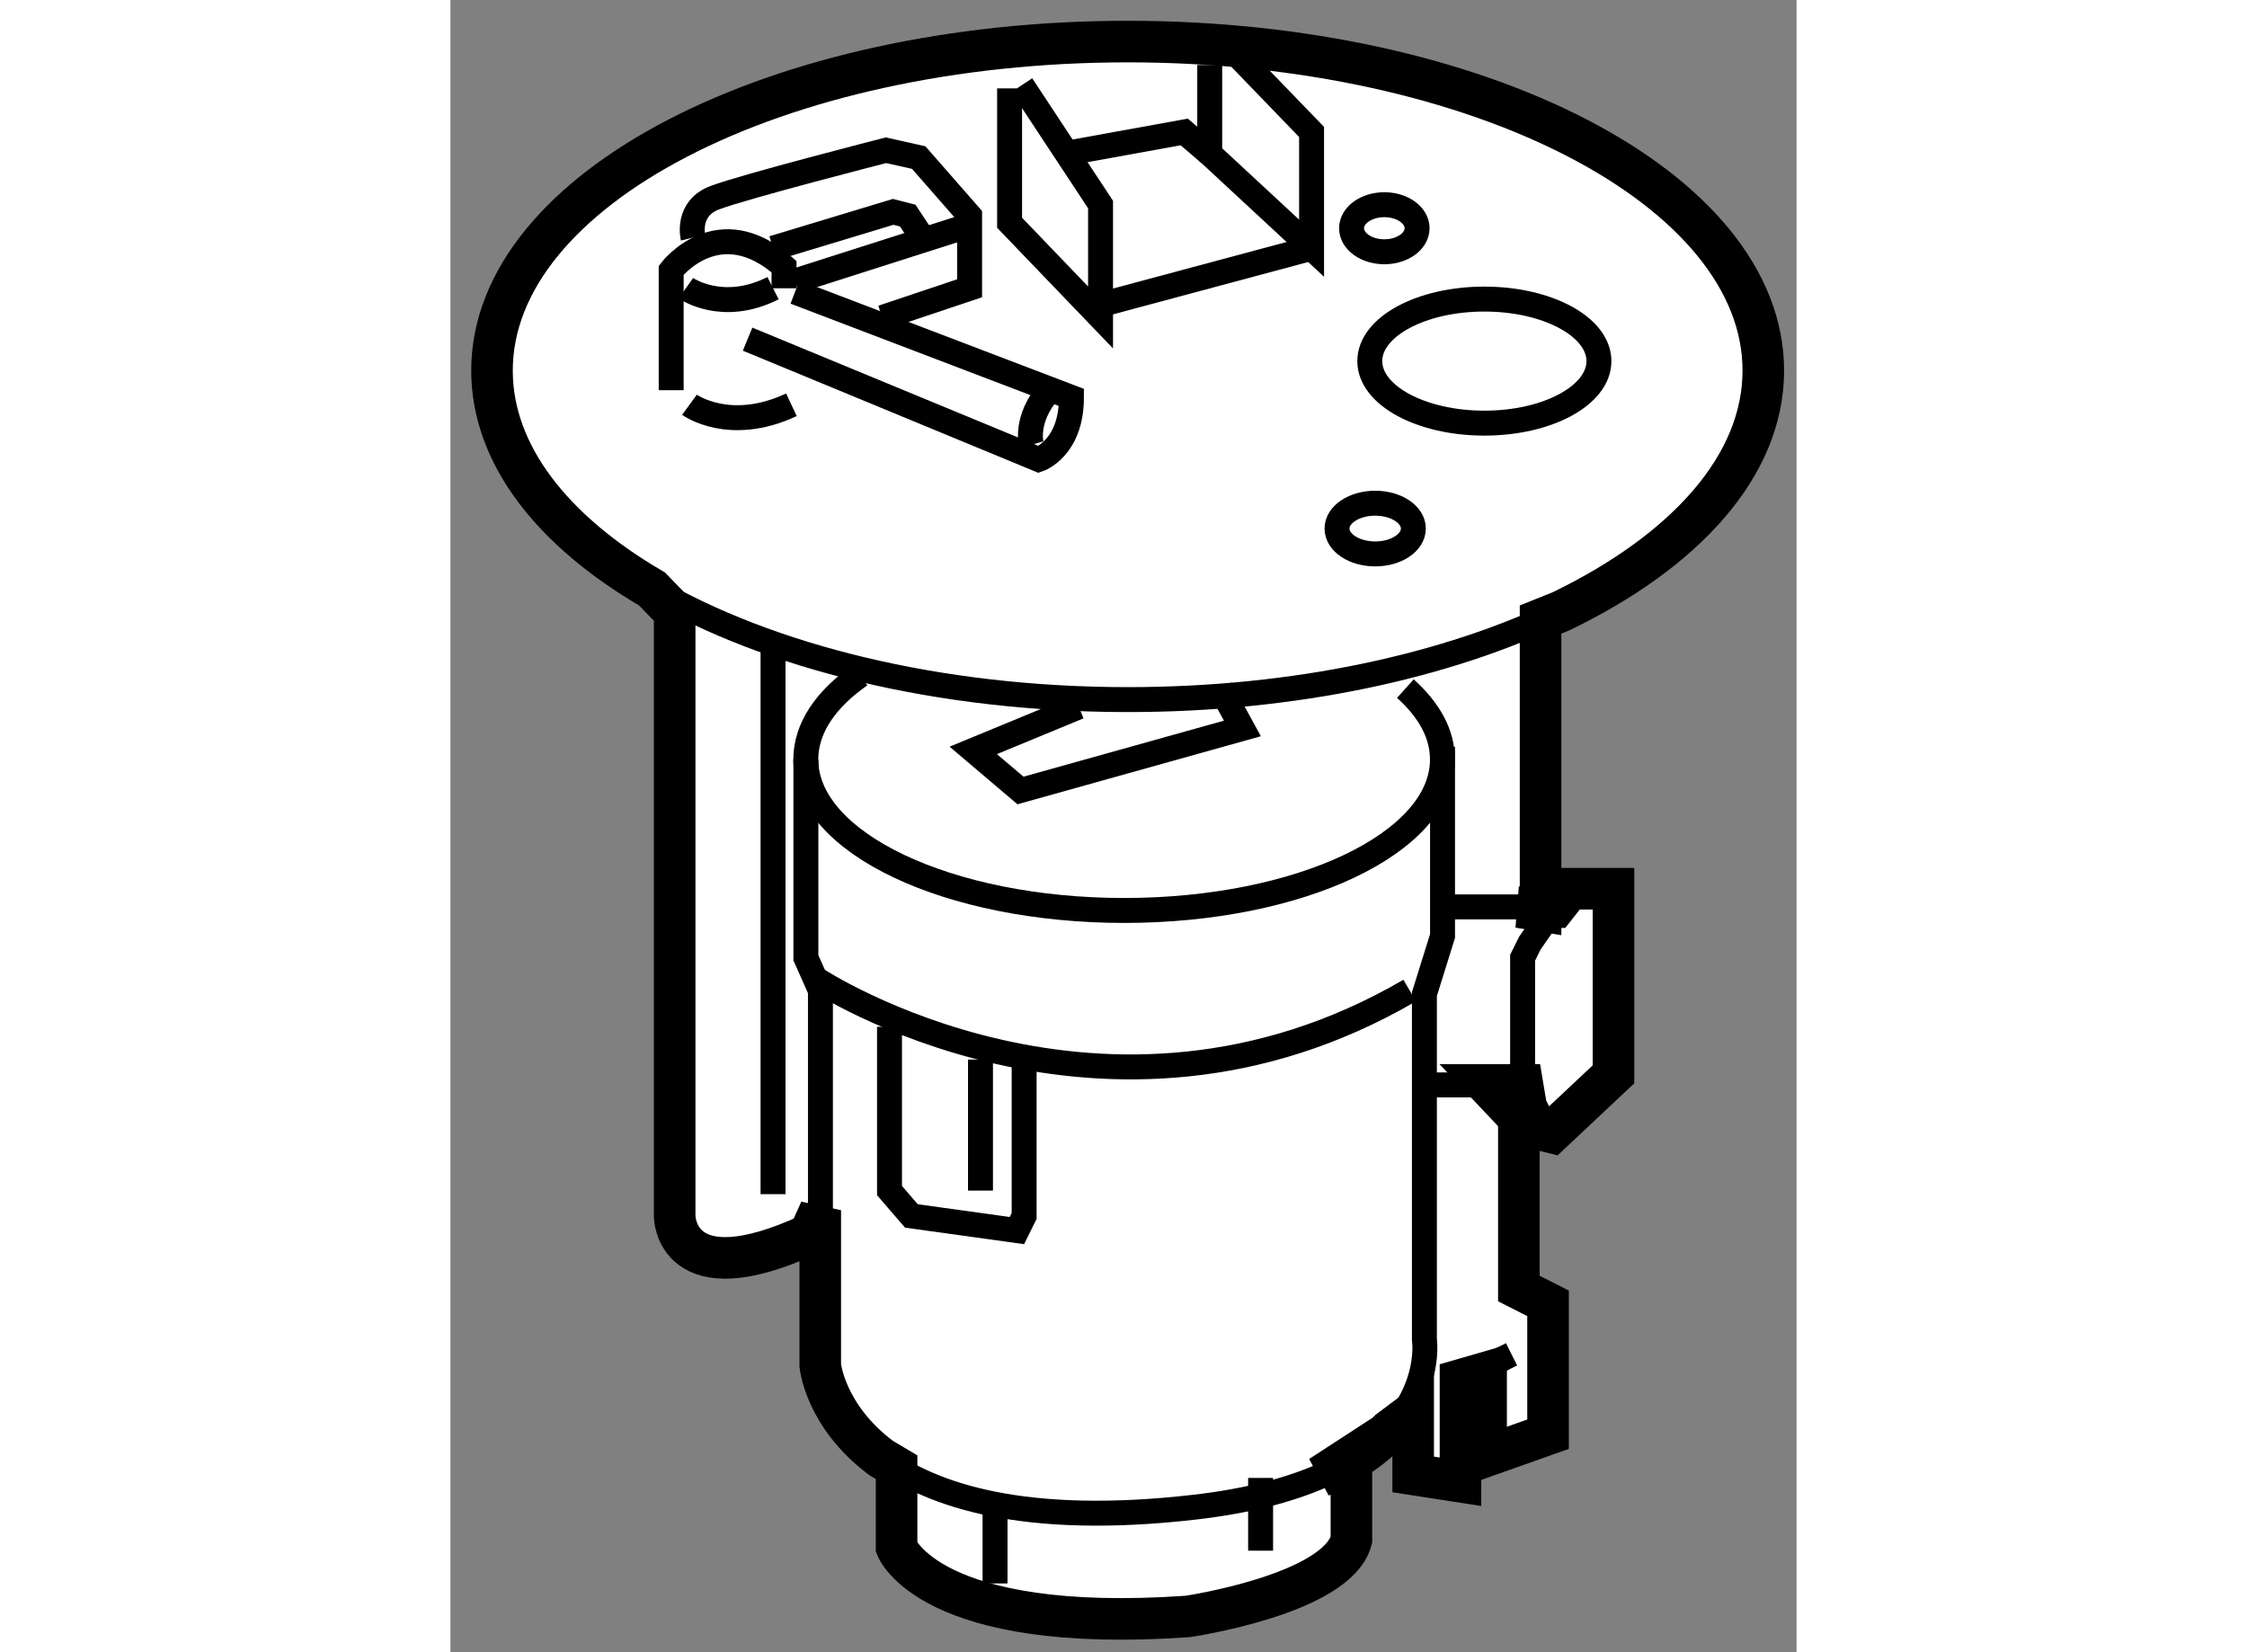 <?xml version="1.0" encoding="utf-8"?>
<!-- Generator: Adobe Illustrator 15.1.0, SVG Export Plug-In . SVG Version: 6.00 Build 0)  -->
<!DOCTYPE svg PUBLIC "-//W3C//DTD SVG 1.1//EN" "http://www.w3.org/Graphics/SVG/1.1/DTD/svg11.dtd">
<svg version="1.1" xmlns="http://www.w3.org/2000/svg" xmlns:xlink="http://www.w3.org/1999/xlink" x="0px" y="0px" width="244.8px"
	 height="180px" viewBox="194.496 118.161 16.19 19.871" enable-background="new 0 0 244.8 180" xml:space="preserve">
	
<rect x="194.496" y="118.161" width="16.19" height="19.871" fill="#808080" stroke="none"/>
	
<g><path fill="#FFFFFF" stroke="#000000" stroke-width="0.5" d="M206.952,134.668v1.006l0.745-0.264v-1.574l-0.351-0.178v-0.521
			v-1.531l-0.374-0.396h0.418l0.044,0.264l0.131,0.264l0.175,0.043l0.744-0.699v-2.232h-0.262h-0.265l-0.174,0.221h-0.437
			l0.261,0.043v-3.502l0.244-0.098c1.498-0.723,2.435-1.753,2.435-2.896c0-2.186-3.422-3.957-7.645-3.957s-7.645,1.771-7.645,3.957
			c0,1.008,0.727,1.928,1.924,2.626l0.273,0.282v7.262c0,0,0,0.965,1.62,0.219l0.131-0.291v1.867c0,0,0.056,0.608,0.733,1.114
			l0.185,0.11v0.965c0,0,0.394,1.047,3.501,0.83c0,0,1.793-0.264,1.969-0.92v-1.006l-0.372,0.242
			c0.378-0.163,0.643-0.356,0.828-0.553l0.287-0.215v0.744l0.569,0.088v-1.225L206.952,134.668z"></path><path fill="none" stroke="#000000" stroke-width="0.3" d="M207.853,125.512c-1.365,0.659-3.197,1.063-5.21,1.063
			c-2.276,0-4.32-0.516-5.721-1.333"></path><ellipse fill="none" stroke="#000000" stroke-width="0.3" cx="206.931" cy="122.504" rx="1.378" ry="0.746"></ellipse><ellipse fill="none" stroke="#000000" stroke-width="0.3" cx="205.618" cy="124.518" rx="0.459" ry="0.305"></ellipse><ellipse fill="none" stroke="#000000" stroke-width="0.3" cx="205.728" cy="120.906" rx="0.394" ry="0.283"></ellipse><path fill="none" stroke="#000000" stroke-width="0.3" d="M197.151,122.854v-1.443c0,0,0.569-0.742,1.357-0.043v0.26"></path><path fill="none" stroke="#000000" stroke-width="0.3" d="M197.328,121.627c0,0,0.437,0.309,1.048,0"></path><path fill="none" stroke="#000000" stroke-width="0.3" d="M198.07,122.24l3.501,1.447c0,0,0.394-0.133,0.394-0.746l-3.325-1.268"></path><path fill="none" stroke="#000000" stroke-width="0.3" d="M201.483,123.51c0,0-0.087-0.307,0.219-0.656"></path><path fill="none" stroke="#000000" stroke-width="0.3" d="M197.371,123.029c0,0,0.48,0.35,1.226,0"></path><path fill="none" stroke="#000000" stroke-width="0.3" d="M197.414,121.018c0,0-0.087-0.35,0.264-0.48
			c0.349-0.133,2.056-0.57,2.056-0.57l0.394,0.088l0.612,0.699v0.264v0.609l-1.05,0.352"></path><line fill="none" stroke="#000000" stroke-width="0.3" x1="198.64" y1="121.541" x2="200.695" y2="120.885"></line><polyline fill="none" stroke="#000000" stroke-width="0.3" points="198.376,121.146 199.821,120.709 199.996,120.754 
			200.171,121.018 		"></polyline><polyline fill="none" stroke="#000000" stroke-width="0.3" points="201.221,119.224 201.221,120.84 202.315,121.979 
			202.315,120.621 201.368,119.185 		"></polyline><polyline fill="none" stroke="#000000" stroke-width="0.3" points="203.948,118.811 204.853,119.748 204.853,121.146 
			203.628,120.01 203.628,119.922 203.628,118.943 		"></polyline><line fill="none" stroke="#000000" stroke-width="0.3" x1="202.403" y1="121.803" x2="204.853" y2="121.146"></line><polyline fill="none" stroke="#000000" stroke-width="0.3" points="201.876,120.01 203.321,119.748 203.628,120.01 		"></polyline><line fill="none" stroke="#000000" stroke-width="0.3" x1="198.376" y1="125.918" x2="198.376" y2="132.523"></line><path fill="none" stroke="#000000" stroke-width="0.3" d="M205.981,126.443c0.285,0.256,0.446,0.543,0.446,0.852
			c0,1.004-1.715,1.816-3.828,1.816c-2.115,0-3.829-0.813-3.829-1.816c0-0.377,0.241-0.727,0.654-1.014"></path><polyline fill="none" stroke="#000000" stroke-width="0.3" points="198.946,132.713 198.946,130.074 198.771,129.68 
			198.771,127.295 		"></polyline><path fill="none" stroke="#000000" stroke-width="0.3" d="M204.962,135.916c-0.379,0.164-0.871,0.297-1.511,0.371
			c-2.042,0.236-3.16-0.137-3.771-0.593"></path><path fill="none" stroke="#000000" stroke-width="0.3" d="M206.428,127.143v2.275l-0.218,0.699v4.156c0,0,0.087,0.554-0.42,1.09"></path><path fill="none" stroke="#000000" stroke-width="0.3" d="M198.902,129.941c0,0,3.456,2.275,7.131,0.133"></path><polyline fill="none" stroke="#000000" stroke-width="0.3" points="199.777,130.51 199.777,132.48 200.04,132.785 
			201.309,132.961 201.396,132.785 201.396,130.992 		"></polyline><line fill="none" stroke="#000000" stroke-width="0.3" x1="200.871" y1="132.48" x2="200.871" y2="130.904"></line><line fill="none" stroke="#000000" stroke-width="0.3" x1="206.973" y1="131.209" x2="206.121" y2="131.209"></line><line fill="none" stroke="#000000" stroke-width="0.3" x1="206.56" y1="129.068" x2="207.348" y2="129.068"></line><polyline fill="none" stroke="#000000" stroke-width="0.3" points="207.391,131.209 207.391,129.68 207.478,129.504 
			207.872,128.936 		"></polyline><line fill="none" stroke="#000000" stroke-width="0.3" x1="206.646" y1="134.756" x2="207.258" y2="134.449"></line><line fill="none" stroke="#000000" stroke-width="0.3" x1="201.046" y1="136.24" x2="201.046" y2="137.205"></line><line fill="none" stroke="#000000" stroke-width="0.3" x1="204.24" y1="135.936" x2="204.24" y2="136.811"></line><polyline fill="none" stroke="#000000" stroke-width="0.3" points="202.053,126.662 200.784,127.186 201.352,127.668 
			204.021,126.922 203.758,126.441 		"></polyline></g>


</svg>